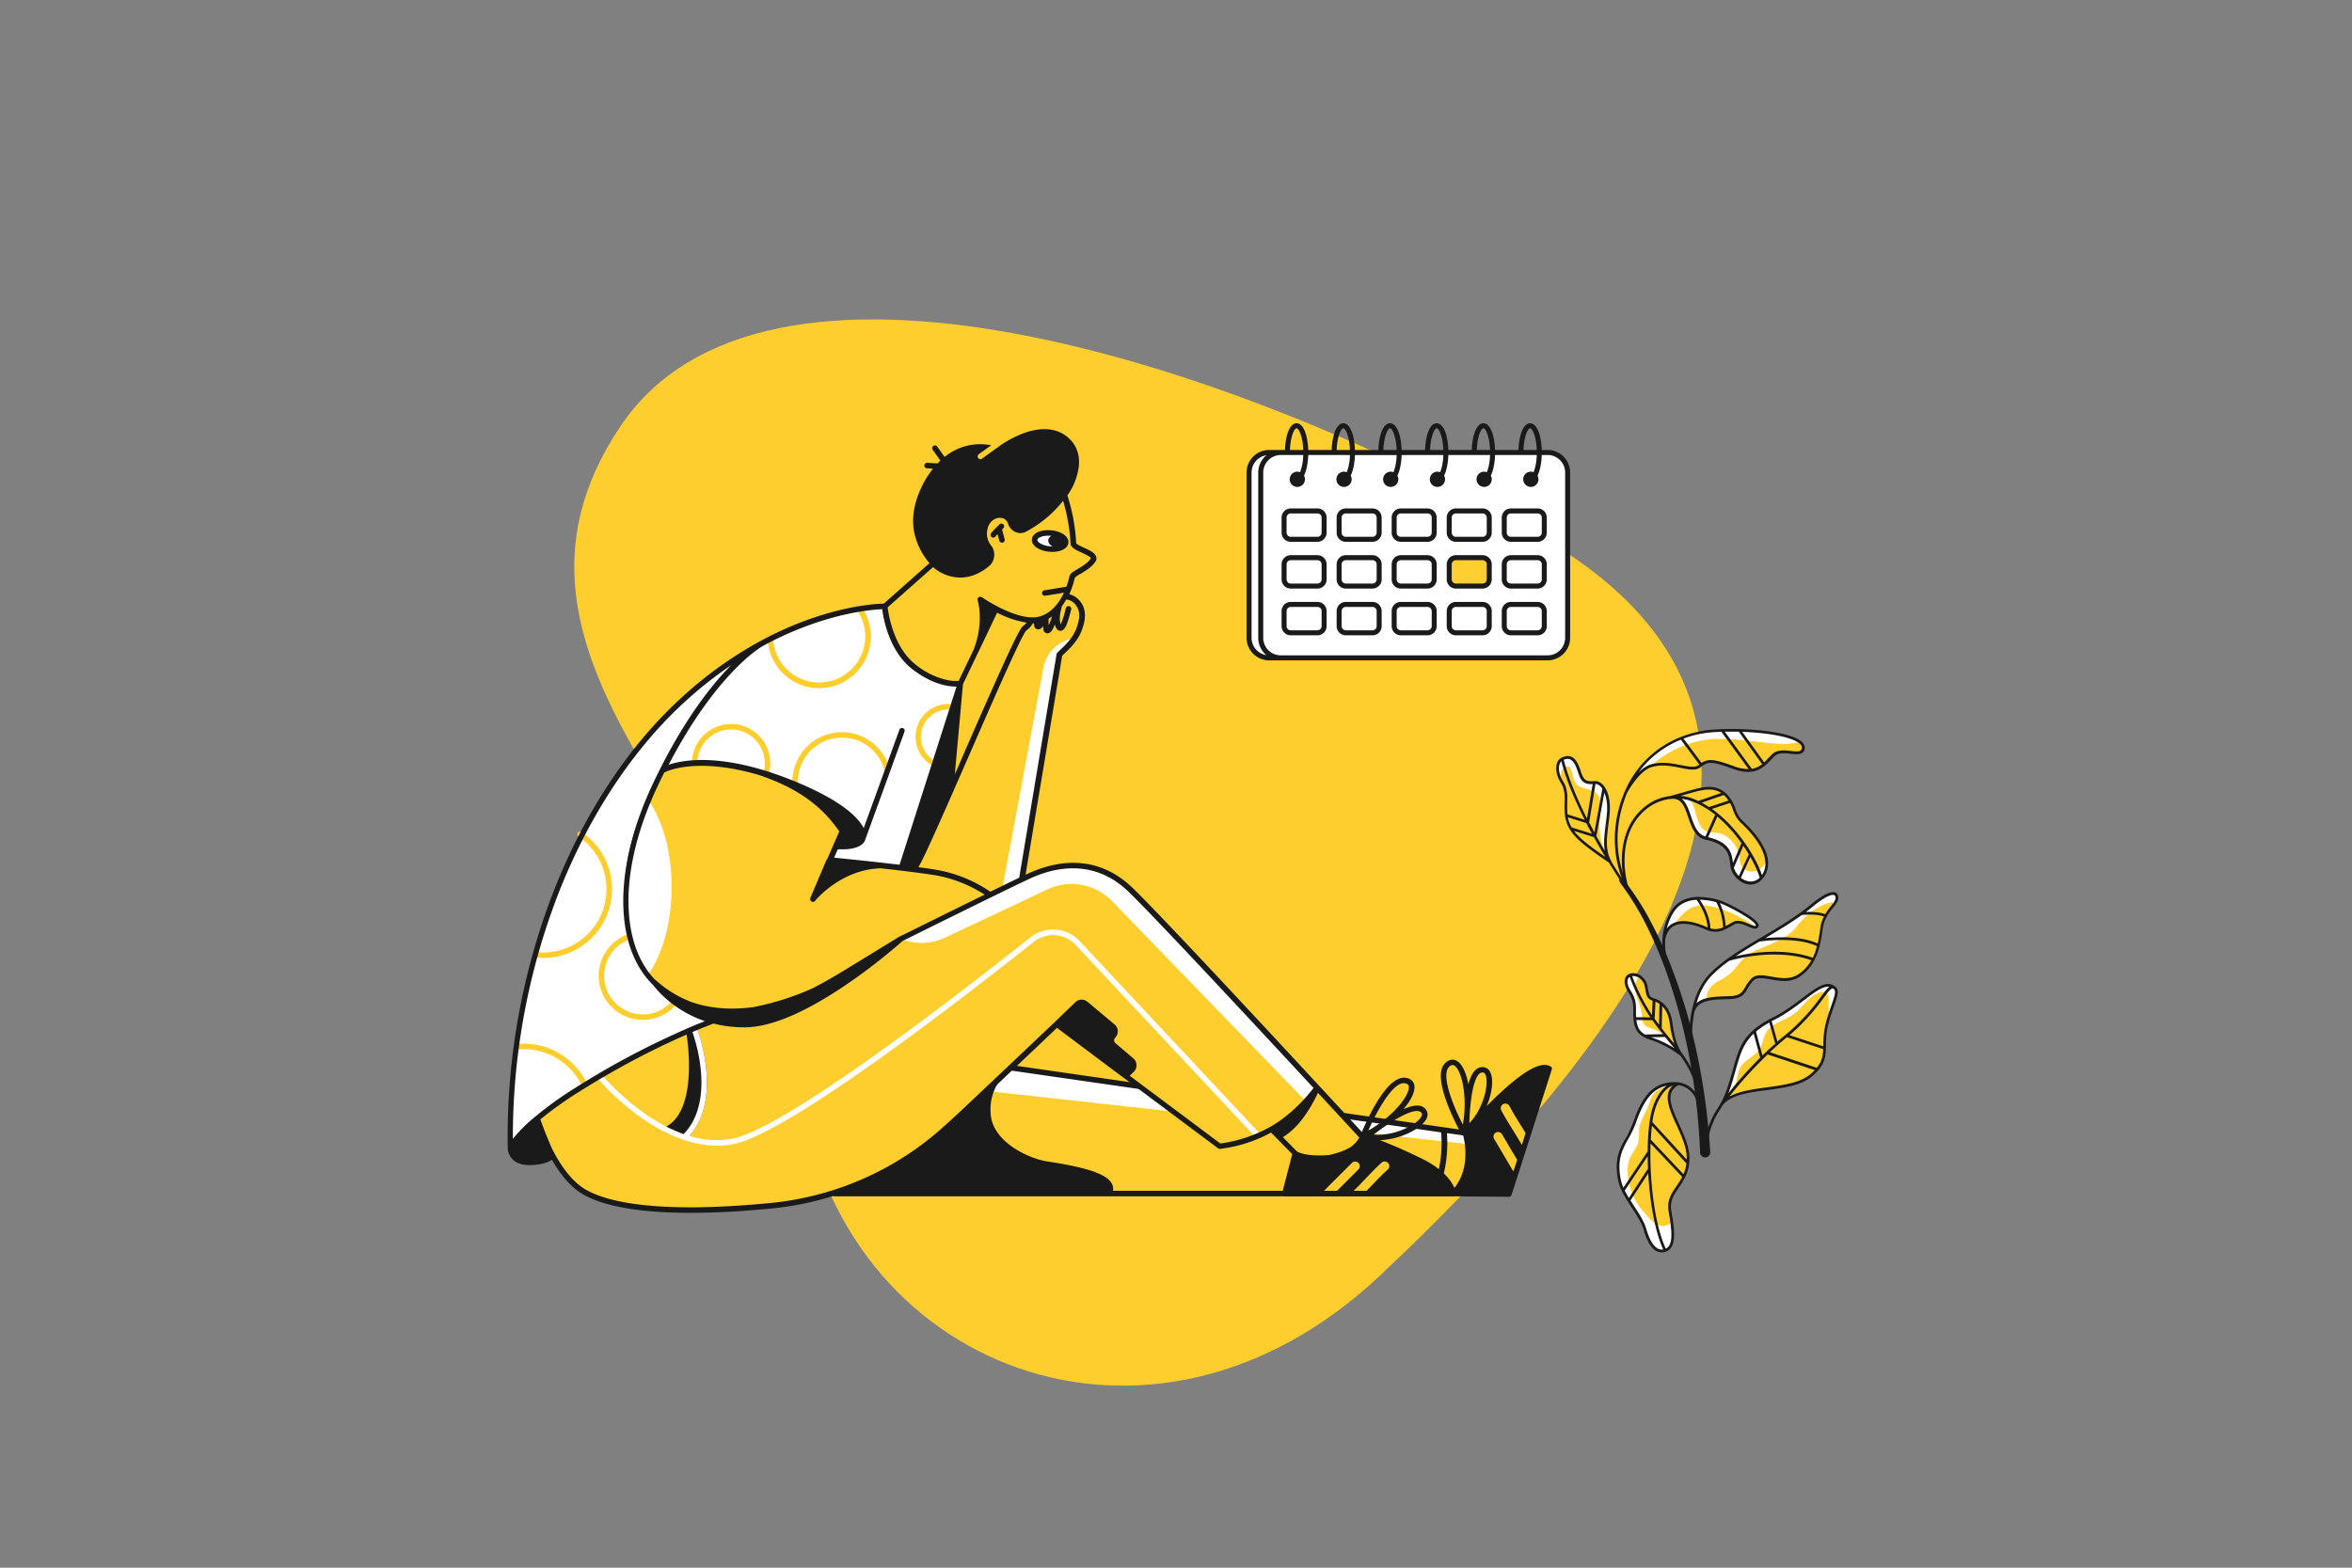 <?xml version="1.0" encoding="UTF-8"?><svg version="1.1" xmlns="http://www.w3.org/2000/svg" xmlns:xlink="http://www.w3.org/1999/xlink" viewBox="0 0 1200 800" width="1200" height="800" x="0px" y="0px">
              
              <rect x="0" y="0" width="1200" height="800" fill="#808080" stroke="none"/>
              
              <!-- ITEM 0 -->
<g transform="translate(293.0 163.0) scale(0.719 0.72) rotate(0.0 400.0 378)">
<g transform="translate(-0.0 -0.0)">

<path style="fill:#FECE2F;" d="M681.823,151.722C456.184,24.839,134.115-74.748,32.866,75.567  C-81.512,245.368,137.48,372.916,161.328,548.325c26.174,192.568,245.997,283.514,410.023,129.708  C777.048,485.133,906.839,278.273,681.823,151.722z"/>

</g>
</g>

<!-- ITEM 1 -->
<g transform="translate(259.0 219.0) scale(1.083 1.083) rotate(0.0 245.985 184.634)">
<g transform="translate(-0.0 -0.0)">
<title>man_sitting_2</title><g id="Layer_2-i1" data-name="Layer 2"><g id="man_sitting_2-i1"><path d="M191.6,207.63s16.375,1.625,24.5,5.625,10.25,5.875,10.25,5.875l16.281-7.438,17.219-105.437s11.812-8.938,10.5-19-7.875-8.25-7.875-8.25a17.353,17.353,0,0,1-15.563,10.937A83.253,83.253,0,0,0,239.6,100.38l-32.625,73.375Z" style="fill:#fece2f"/><path d="M177.79,83.371s3,19.759,10.125,25.509,13.325,11.625,24.694,10.75l17.2-35.125s14.764,11.649,26.635,2.227c6.481-5.144,9.165-17.811,9.165-17.811s6.534-2.25,10.117-7.916c0,0-.083-2.292-8.833-5.73-1.084-6.437-2.25-21.6-5.417-24.1,0,0-14.389,16.768-21,15.5s-.841-6.75-9.629-5.5-5.2,12.332-5.2,12.332,4.833,5.627.52,9.439-7.157,7.753-17.625,4.813c-5.562-1.563-8.125-4.313-8.125-4.313Z" style="fill:#fece2f"/><path d="M159.311,188.421a65.013,65.013,0,0,0-40.333-27c-27.331-5.537-38.212-5.7-45.273-1.265-5.227,9.932-21.075,42.432-17.651,67.432s8.687,33.117,28.591,43.5,51.333-1.5,57.666-4.667,39.5-25,45-27.5S227.589,219.4,227.589,219.4,208.4,208.435,198.43,208.421s-46.785-6.166-46.785-6.166Z" style="fill:#fece2f"/><path d="M65.967,257.254C72.8,247.873,77.25,232.785,77.25,215.8c0-16.774-4.323-31.689-11.024-41.07A101.5,101.5,0,0,0,56.067,219.47C56.5,244.328,65.967,257.254,65.967,257.254Z" style="fill:#fff"/><path d="M265.611,98.767h0a17.1,17.1,0,0,0-13.185,13.618L233.187,215.8l9.944-4.453,17.163-105.485Z" style="fill:#fff"/><path d="M55.851,297.287c13.7-7.047,52.44-22.567,52.44-22.567l-12.364-.994c-27.971-5.491-40.336-19.325-40.941-52.743-.562-33.418,18.719-60.827,18.719-60.827a86.733,86.733,0,0,1,52.224,3.588c24.988,10.073,34.8,13.315,42.195,27.8,1.9-1.643-2.508,7.133-14.007,5.923l-2.724,6.052s30.911,3.416,30.694,2.551,8.949,1.081,8.949,1.081l9.382-22.351,7.868-14.829,4.323-49.716s-18.5-.432-26.155-12.408a69.327,69.327,0,0,1-9.511-23.907s-24.513,1.513-41.2,9.511c-16.731,8-26.8,14.267-42.238,24.513s-30.262,29.4-44.4,47.987-28.662,55.034-32.121,67.009S4.016,279.346,1.638,310.04c0,0-1.729,23.345-.865,27.452C.73,337.492,20.833,315.228,55.851,297.287Z" style="fill:#fff"/><path d="M200.547,158.6a1.216,1.216,0,0,1-.648-.173,15.631,15.631,0,0,1-7.739-13.877,15.58,15.58,0,0,1,16-15.088,1.25,1.25,0,0,1,1.254,1.34,1.292,1.292,0,0,1-1.3,1.254h-.043a13.055,13.055,0,0,0-9.295,3.545,12.858,12.858,0,0,0-4.064,9.079,13.017,13.017,0,0,0,6.442,11.586,1.323,1.323,0,0,1,.475,1.772A1.281,1.281,0,0,1,200.547,158.6Z" style="fill:#fece2f"/><path d="M146.767,122.068a24.337,24.337,0,0,1-24.3-23.042,1.3,1.3,0,0,1,2.594-.173,21.717,21.717,0,0,0,43.4-1.124,21.933,21.933,0,0,0-3.8-12.321,1.307,1.307,0,0,1,2.162-1.47,24.091,24.091,0,0,1,4.28,13.791A24.42,24.42,0,0,1,146.767,122.068Z" style="fill:#fece2f"/><path d="M135.4,167.462a1.274,1.274,0,0,1-1.3-1.3,23.361,23.361,0,0,1,45.7-6.831,1.286,1.286,0,1,1-2.464.735,20.748,20.748,0,0,0-40.595,6.053A1.375,1.375,0,0,1,135.4,167.462Z" style="fill:#fece2f"/><path d="M121.822,163.268a.952.952,0,0,1-.345-.043,1.307,1.307,0,0,1-.908-1.6,15.636,15.636,0,0,0,.562-4.237,15.866,15.866,0,0,0-31.732,0,1.3,1.3,0,1,1-2.594,0,18.46,18.46,0,1,1,36.92,0,18.813,18.813,0,0,1-.649,4.928A1.284,1.284,0,0,1,121.822,163.268Z" style="fill:#fece2f"/><path d="M63.676,278.351a20.79,20.79,0,0,1-8.085-39.946,1.289,1.289,0,0,1,.995,2.378,18.205,18.205,0,1,0,22.221,26.89,1.307,1.307,0,1,1,2.161,1.47A20.906,20.906,0,0,1,63.676,278.351Z" style="fill:#fece2f"/><path d="M36.137,310.127a1.274,1.274,0,0,1-1.167-.735,30.488,30.488,0,0,0-27.323-17.25,27.8,27.8,0,0,0-3.285.173,1.3,1.3,0,1,1-.26-2.594,32.9,32.9,0,0,1,3.589-.173,33.015,33.015,0,0,1,29.657,18.72A1.3,1.3,0,0,1,36.742,310,1.027,1.027,0,0,1,36.137,310.127Z" style="fill:#fece2f"/><path d="M16.726,249.17A29.294,29.294,0,0,1,13.354,249a1.339,1.339,0,0,1-1.167-1.427,1.368,1.368,0,0,1,1.426-1.167c1.038.086,2.075.173,3.113.173a29.831,29.831,0,0,0,16.687-54.558,1.307,1.307,0,0,1,1.47-2.162A32.422,32.422,0,0,1,16.726,249.17Z" style="fill:#fece2f"/><path d="M451.205,331.656l-10.159-1.989-203.406-28.7s3.891-5.145-25.982,23.388S159.521,359.2,159.521,359.2l285.848.951C452.372,354.007,451.94,337.8,451.205,331.656Z" style="fill:#fece2f"/><path d="M225.708,311.856,452.5,336.887l-1.3-5.188L237.64,301.005C235.219,303.253,228.389,309.867,225.708,311.856Z" style="fill:#fff"/><path d="M491.368,300.313c-4.28-2.637-12.322,1.686-24.6,13.229-1.946,1.816-3.805,3.675-5.577,5.49.3-.735.605-1.469.864-2.2,1.9-5.448,2.292-10.635,1-13.532a4.064,4.064,0,0,0-4.583-2.637c-2.594.432-4.539,3.069-5.879,8.041-1-5.361-2.854-9.554-5.4-11.024-1.038-.6-3.113-1.254-5.448.951-6.138,5.75,2.724,24.253,6.442,31.343l-54.256-7.782h-.3l-155.808-22.48a1.311,1.311,0,0,0-1.47,1.081,1.379,1.379,0,0,0,.044.605c-4.54,5.447-12.149,11.5-16.731,16.125-27.5,27.625-54.818,38.866-61.519,41.373h-4.193a1.3,1.3,0,0,0,0,2.594H445.326l26.371.216h0a1.3,1.3,0,0,0,1.254-.908l18.935-59.011A1.186,1.186,0,0,0,491.368,300.313Zm-47.815.13a2.413,2.413,0,0,1,1.6-.822,1.665,1.665,0,0,1,.778.217c3.5,2.031,6.441,14.915,4.064,27.841C444.893,317.865,439.706,304.074,443.553,300.443ZM254.285,345.058c-8.647-1.3-25.594-8.992-26.718-22.135-1.037-12.667,6.744-19.108,9.338-20.881a2.665,2.665,0,0,0,.519.217l165.751,23.907h.3l36.272,5.188c.3,2.853,1.167,15.693-4.453,27.538H285.2C286.1,352.234,276.506,348.43,254.285,345.058Zm190.522,13.834h-6.571c5.1-11.5,4.582-23.259,4.236-27.193l7.35,1.038.389.259C451.119,336.628,453.54,349.727,444.807,358.892Zm8.473-36.66c0-.217.044-.476.044-.692.648-8.949,2.377-17.855,5.576-18.374.13,0,.26-.043.39-.043.518,0,.994.216,1.383,1.124,1.729,3.977-.821,15.823-7.609,22.74C453.107,325.474,453.151,323.831,453.28,322.232Z" style="fill:#1a1a1a"/><path d="M360.937,329.235,371.788,340.3c.865.519,7.566,4.194,18.417.908,8.992-2.723,10.851-6.052,11.24-7.219-1.945-2.076-9.943-10.765-20.837-22.567A82.932,82.932,0,0,1,360.937,329.235Z" style="fill:#fece2f"/><path d="M393.75,323.356l-4.366-4.453L336.339,261.75s-46.993-57.368-65.151-56.5-29.095,7.219-29.095,7.219L185.33,240.134l-32.554,19.887s-20.492,13.575-43.837,14.223c0,0-27.8,11.111-56.547,25.594s-37.611,24.209-37.611,24.209A98.524,98.524,0,0,0,25.242,348.6a34.465,34.465,0,0,0,21.79,15.39c9.77,2.162,24.944,4.713,40.378,4.194a509.086,509.086,0,0,0,52.57-4.237l26.631-7.695,28.446-16.125,63.464-59.7,77.212,57.628,24.686-7.868,11.2,11.716,16.773,2.507,15.305-9.9Z" style="fill:#fece2f"/><path d="M288.265,213.2h0c-6.615-4.972-12.667-8.128-17.034-7.911a82,82,0,0,0-12.494,1.556,16.3,16.3,0,0,0-8.17,2.162,47.976,47.976,0,0,0-8.431,3.5l-56.763,27.669h0a25.7,25.7,0,0,0,20.751-.606c12.365-5.836,33.375-15.736,48.247-22.739a26.532,26.532,0,0,1,30.349,5.533l90.873,93.856,5.706-5.706C381.256,310.559,306.249,227.078,288.265,213.2Z" style="fill:#fff"/><path d="M89.1,282.113a1.287,1.287,0,0,0-.692-.735,1.315,1.315,0,0,0-.994,0l-2.551,1.08a1.337,1.337,0,0,0-.778,1.427c.087.346,6.571,36.747-9.814,45a1.191,1.191,0,0,0-.691,1.211,1.311,1.311,0,0,0,.821,1.167l8.517,3.459a2.246,2.246,0,0,0,.475.086,1.245,1.245,0,0,0,.908-.389c6.009-5.966,9.209-14.31,9.554-24.729C94.284,295.558,89.312,282.675,89.1,282.113Z" style="fill:#1a1a1a"/><path d="M354.193,331.786l-84.821-90.657a17.17,17.17,0,0,0-23.085-1.686c-14.786,11.759-43.837,34.5-72.111,54.688-34.2,24.426-57.152,37.914-68.133,40.162a42.157,42.157,0,0,1-20.406-1.253c5.145-5.837,7.912-13.662,8.214-23.259.476-14.18-4.5-27.063-4.712-27.625a1.3,1.3,0,0,0-2.421.951c.043.13,5.015,12.969,4.539,26.587-.3,9.468-3.112,17.034-8.343,22.481a78.61,78.61,0,0,1-19.152-10.289A115.672,115.672,0,0,1,44.61,304.507a1.289,1.289,0,0,0-1.988,1.642,113.373,113.373,0,0,0,19.584,17.769c12.623,9.035,25.074,13.7,36.487,13.7a39.476,39.476,0,0,0,7.869-.778c25.939-5.274,107.517-68.436,141.367-95.326a14.569,14.569,0,0,1,19.584,1.427L352.334,333.6a1.254,1.254,0,0,0,1.816.044A1.39,1.39,0,0,0,354.193,331.786Z" style="fill:#fff"/><path d="M381.256,310.559s-6.571,16.644-17.811,22.567l-2.983-2.9C360.419,330.273,375.593,320.978,381.256,310.559Z" style="fill:#1a1a1a"/><path d="M468.455,332.261a2.15,2.15,0,0,0-3.718,2.162c2.637,4.453,5.663,9.6,9.078,15.347l1.773-5.49C472.951,339.913,470.573,335.85,468.455,332.261Z" style="fill:#fece2f"/><path d="M477.317,328.068c-1.9-3.07-3.718-5.966-5.361-9.122a2.175,2.175,0,1,0-3.847,2.032c1.729,3.285,3.675,6.4,5.534,9.381,1.383,2.248,2.81,4.539,4.15,6.917l1.772-5.533C478.83,330.489,478.1,329.278,477.317,328.068Z" style="fill:#fece2f"/><ellipse cx="255.601" cy="52.735" rx="3.804" ry="7.349" transform="translate(178.934 302.204) rotate(-84.574)" style="fill:#fff"/><path d="M261.72,49.439a12.508,12.508,0,0,0-5.663-1.772c-4.928-.476-8.819,1.34-9.079,4.236-.129,1.513.735,2.983,2.465,4.064a12.5,12.5,0,0,0,5.663,1.773c.519.043,1.037.086,1.513.086,4.193,0,7.349-1.729,7.566-4.323C264.357,52.033,263.45,50.563,261.72,49.439Zm-6.355,5.75a11.036,11.036,0,0,1-4.5-1.383c-.864-.562-1.34-1.168-1.3-1.643.087-.908,2.032-1.946,5.015-1.946a12.358,12.358,0,0,1,1.254.044c.13,0,.216.043.346.043a2.8,2.8,0,0,0-1.513,2.032c-.087,1.08.691,2.118,2.031,2.939C256.273,55.232,255.841,55.232,255.365,55.189Z" style="fill:#1a1a1a"/><path d="M234.139,51.86l-1.211-4.582a7.862,7.862,0,0,1,.6-.606,1.283,1.283,0,0,0-1.815-1.815c-3.935,3.934-4.021,4.193-4.151,4.539a1.29,1.29,0,0,0,.822,1.643,1.261,1.261,0,0,0,.389.086,1.405,1.405,0,0,0,1.124-.648c.13-.173.475-.519.908-.995l.821,3.07a1.337,1.337,0,0,0,1.254.951.957.957,0,0,0,.346-.043A1.276,1.276,0,0,0,234.139,51.86Z" style="fill:#1a1a1a"/><path d="M430.324,343.545c-8.43-4.107-14.871-6.788-19.368-8.517a34.549,34.549,0,0,0,10.679-2.161c5.4-1.989,9.684-4.972,11.153-7.782a4.056,4.056,0,0,0-.821-5.188c-1.945-1.729-5.231-1.556-9.943.519,3.545-4.15,5.577-8.257,5.144-11.154-.173-1.167-.994-3.2-4.15-3.631-8.646-1.168-17.768,18.805-20.578,25.55C390.9,318.687,310.961,232.093,294.4,216.141c-13.446-12.97-30.479-15.3-49.2-6.744-.346.173-.778.346-1.211.562l17.25-103.195c.346-.345.735-.734,1.21-1.167,2.378-2.248,5.966-5.62,7.868-10.419,2.335-5.966,2.205-10.5-.518-13.92a9.122,9.122,0,0,0-5.188-3.459,41.567,41.567,0,0,0,2.594-7.825,13.582,13.582,0,0,1,2.637-1.772c2.421-1.427,5.447-3.243,7.09-5.837a2.646,2.646,0,0,0,.346-2.248c-.562-1.859-3.07-3.026-5.707-4.236-1.3-.606-3.415-1.557-3.718-2.119a88.63,88.63,0,0,0-4.15-22.523,30.47,30.47,0,0,0,5.4-13.878c.519-5.706-1.383-10.462-5.534-13.791-5.4-4.323-12.883-4.712-21.659-1.21a56.257,56.257,0,0,0-9.813,5.274l-.217.216L223.46,13.9a1.212,1.212,0,0,1-1.772-.3,1.277,1.277,0,0,1,.3-1.816l5.837-4.193A26.592,26.592,0,0,0,213.258,8.8a27.876,27.876,0,0,0-7.393,4.28l-3.5-4.885a1.3,1.3,0,1,0-2.118,1.513l3.631,5.1c-.475.432-.907.864-1.383,1.34l-4.8-.3a1.333,1.333,0,0,0-1.383,1.211,1.306,1.306,0,0,0,1.21,1.383l2.854.173a44.259,44.259,0,0,0-4.5,6.917c-4.151,7.955-5.664,15.52-4.453,22.524a32.584,32.584,0,0,0,6.182,13.7,15.877,15.877,0,0,0,1.124,1.384L177.2,82.209c-2.464.043-13.445.519-29.4,5.447-16.385,5.058-41.2,16.039-66.534,39.427-24.6,22.7-45.134,53.91-59.487,90.355A319.693,319.693,0,0,0,.039,338.573a8,8,0,0,0,2.334,5.534c1.816,1.816,4.5,2.68,7.955,2.68a11.789,11.789,0,0,0,1.21-.043c4.929-.173,7.869-1.513,9.338-2.464,4.5,7.911,9.6,13.488,15.131,16.558,11.457,6.355,30.436,8.43,50.236,8.43,12.926,0,26.2-.865,37.957-2.032a145.451,145.451,0,0,0,43.708-11.284A143.626,143.626,0,0,0,206,331.7c3.588-3.2,7.263-6.528,10.937-9.986,25.723-24.253,38.693-36.574,41.849-39.6l31.6,23.691a.712.712,0,0,0,.3.173l44.01,32.9a1.556,1.556,0,0,0,.864.259,66.359,66.359,0,0,0,24.08-7.695l9.987,10.16-4.712,18.157a1.45,1.45,0,0,0,.216,1.124,1.289,1.289,0,0,0,1.037.519H445.5a1.226,1.226,0,0,0,.951-.433,1.187,1.187,0,0,0,.346-.994C446.666,359.714,445.8,351.067,430.324,343.545ZM267.643,82.9c2.119,2.68,2.162,6.268.13,11.369-1.686,4.28-5.015,7.436-7.22,9.511-.605.606-1.167,1.081-1.6,1.557a1.358,1.358,0,0,0-.346.648l-17.6,105.356c-3.5,1.686-8.3,4.021-13.661,6.615a.428.428,0,0,0-.216-.173,64.781,64.781,0,0,0-25.2-10.16c-2.335-.389-5.231-.821-8.43-1.21,1.772-2.854,5.49-10.895,15.606-33.808.951-2.161,1.859-4.28,2.724-6.225,1.643-3.718,3.718-8.473,6.1-13.921,8.43-19.324,24.123-55.336,26.328-57.5a12,12,0,0,0,3.242-3.545h.389a12.609,12.609,0,0,0,.216,1.513,2.665,2.665,0,0,0,.217.519,2.067,2.067,0,0,0,1.642.908h.26a2.93,2.93,0,0,0,1.988-1.643,18.42,18.42,0,0,0,.26,2.075,2.66,2.66,0,0,0,.216.519,2.069,2.069,0,0,0,1.643.908.848.848,0,0,0,.346-.043c.994-.216,1.945-1.081,3.112-4.107a6.321,6.321,0,0,0,.822,1.945,2.175,2.175,0,0,0,1.816.994,1.206,1.206,0,0,0,.389-.043c1.859-.389,2.9-3.2,4.409-8.949.087-.389.173-.735.26-.994a1.3,1.3,0,0,0-2.508-.692q-.129.454-.259,1.038a36.825,36.825,0,0,1-2.162,6.614c-.346-.951-.951-3.5.476-8.041a1.338,1.338,0,0,0,.043-.432,29.691,29.691,0,0,0,2.075-3.243A6.24,6.24,0,0,1,267.643,82.9ZM142.53,221.5v.129c0,.043,0,.043.044.087,0,.043.043.086.043.129s.043.044.043.087.043.086.043.13.044.043.044.086c.043.043.043.086.086.13l.086.086c.044.043.087.043.087.087.043.043.043.043.086.043l.044.043a.042.042,0,0,1,.043.043c.043,0,.043.044.086.044s.087.043.13.043.043,0,.086.043a.741.741,0,0,0,.3.043.549.549,0,0,0,.259-.043h.044a.62.62,0,0,0,.259-.086h.043c.087-.044.13-.087.216-.13a.043.043,0,0,0,.044-.043c.086-.044.129-.13.172-.173h0c.13-.13,11.932-14.786,30.954-15.348,9.511,1.038,19.628,2.292,25.767,3.286a62.869,62.869,0,0,1,23.172,9.122c-17.682,8.646-39.644,19.584-39.99,19.714h-.043c-.043,0-.043,0-.086.043l-28.62,17.509c-4.323,2.55-8.56,4.928-12.234,6.83a128.164,128.164,0,0,1-28.058,8.906c-8.733,1.167-18.762,1.081-28.619-2.248a52.057,52.057,0,0,1-17.12-10.332.894.894,0,0,0-.432-.26c-7.263-7.522-11.543-18.373-12.408-31.9-1.167-17.509,3.5-37.957,13.445-59.141,1.081-2.291,2.162-4.5,3.243-6.658.173-.086,13.92-7.695,44.182,1.038l1.557.519c17.725,6.182,28.706,14.526,36.7,26.2l-5.664,13.013a1.155,1.155,0,0,0-.432.562l-7.566,17.855h0c-.043.086-.043.173-.086.216v.259C142.53,221.415,142.53,221.458,142.53,221.5Zm68.134-58.839,3.847-42.5,6.917-14.482c.044-.087.087-.13.13-.217l9.036-18.978a45.214,45.214,0,0,0,13.92,4.669,15.863,15.863,0,0,1-1.859,1.729c-2.032,1.729-10.721,21.054-27.063,58.449C213.733,155.616,212.09,159.421,210.664,162.663ZM254.847,89.3a12.7,12.7,0,0,0,1.6-1.038,28.352,28.352,0,0,1-1.556,4.194C254.847,91.633,254.8,90.553,254.847,89.3ZM200.418,65a19.68,19.68,0,0,0,12.8,4.928,18.831,18.831,0,0,0,8-1.816,24.613,24.613,0,0,0,5.664-3.631,7.149,7.149,0,0,0,.907-9.641,8.978,8.978,0,0,1-1.642-8.127,6.653,6.653,0,0,1,3.631-4.5,5.073,5.073,0,0,1,3.977-.043,3.957,3.957,0,0,1,1.989,2.378,6.231,6.231,0,0,0,3.675,3.977,5.5,5.5,0,0,0,4.539-.086,55.72,55.72,0,0,0,17.725-14.656,87.523,87.523,0,0,1,3.5,20.1c.086,1.9,2.464,3.026,5.231,4.28,1.254.562,4.193,1.945,4.323,2.637a.339.339,0,0,1-.043.13c-1.3,2.075-4.021,3.718-6.226,5.015-2.118,1.253-3.545,2.118-3.8,3.372a40.971,40.971,0,0,1-1.427,4.928L252.858,75.94a1.336,1.336,0,0,0-1.081,1.47,1.267,1.267,0,0,0,1.3,1.081h.216l8.776-1.427c-3.156,6.831-8.127,11.154-13.618,11.586-7.738.606-18.114-5.1-22.7-7.954l-2.421-1.557a.326.326,0,0,0-.172-.086h-.044a.26.26,0,0,0-.173-.043h-.562c-.086,0-.129.043-.216.043a.042.042,0,0,0-.043.043c-.043.043-.086.043-.173.087-.043,0-.043.043-.086.043l-.044.043a.042.042,0,0,0-.043.043l-.043.043c-.043.044-.086.13-.13.173h0a.959.959,0,0,0-.129.217c0,.043,0,.043-.044.086,0,.043-.043.087-.043.13v.562a.158.158,0,0,0,.043.129c.044.087,3.2,10.29-1.945,23.346l-7,14.612a18.883,18.883,0,0,1-5.187-.346,35.918,35.918,0,0,1-14.786-7.09c-10.678-8.084-13.056-23.864-13.488-27.193Zm-80.152,37.179c.086-.043.173-.13.259-.173a156.321,156.321,0,0,1,27.842-11.8c14.309-4.453,24.728-5.231,28.1-5.361.562,4.5,3.286,20.016,14.44,28.446,9.165,6.961,16.558,8,20.232,8h.346l-26.847,83.956c-2.853-.346-5.75-.648-8.6-.994h0c-9.684-1.081-18.719-1.989-22.221-2.335l1.729-3.977c.433.043,1.124.043,1.989.043.735,0,1.556-.043,2.464-.086,3.718-.3,6.312-1.34,7.739-3.069a4.431,4.431,0,0,0,.864-1.816.651.651,0,0,0,.13-.3l18.244-50.192a1.285,1.285,0,1,0-2.421-.864L167.734,188c-2.291-4.583-9.856-13.1-34.5-22.87-32.208-12.753-50.495-9.338-57.369-7,11.067-21.313,21.7-34.8,29.052-42.713C113.954,105.64,120.18,102.182,120.266,102.182ZM13.051,323.874h0A76.385,76.385,0,0,0,2.459,334.38,317.565,317.565,0,0,1,24.075,218.389c14.224-36.055,34.543-66.966,58.839-89.4a192.718,192.718,0,0,1,22.307-17.725c-.691.735-1.426,1.469-2.161,2.248-8.647,9.208-21.659,26.025-34.715,53.737-18.72,39.816-18.331,76.563.173,94.677a49.228,49.228,0,0,0,10.5,9.9,53.9,53.9,0,0,0,13.921,7.134c-1.643.648-3.416,1.34-5.275,2.118a385.778,385.778,0,0,0-56.028,29.441,169.059,169.059,0,0,0-18.5,13.315A.136.136,0,0,1,13.051,323.874ZM359.165,328.8a65.907,65.907,0,0,1-23.432,7.782l-42.67-31.906,1.9-1.859a4.209,4.209,0,0,0,1.3-3.2,4.27,4.27,0,0,0-1.47-3.112l-8.517-7.263a1.609,1.609,0,0,1-.562-1.211,1.884,1.884,0,0,1,.476-1.254,4.245,4.245,0,0,0-.26-6.268l-12.8-10.722a4.237,4.237,0,0,0-5.664.217l-9.813,9.467c-.26.216-12.883,12.278-42.627,40.336-3.631,3.415-7.306,6.787-10.851,9.943a141.169,141.169,0,0,1-37.4,23.777,143.255,143.255,0,0,1-42.93,11.111c-53.3,5.144-76.563-.476-86.679-6.1-7.263-4.064-12.754-12.451-16.428-19.886-1.47-3.373-3.718-8.82-5.318-13.4a172.191,172.191,0,0,1,17.6-12.624c27.5-17.336,50.409-27.366,63.983-32.553a57.078,57.078,0,0,0,14.18,1.772h.908c12.278-.173,28.49-7.133,48.2-20.621a272.29,272.29,0,0,0,25.766-20.06c3.156-1.556,50.581-25.074,60.092-29.441,17.682-8.084,33.721-5.923,46.344,6.226,12.192,11.759,58.882,61.951,87.156,92.472C377.625,313.153,369.8,322.837,359.165,328.8Zm38.044,9.468a30.786,30.786,0,0,1-7.047,2.939c-1.124.346-2.2.606-3.242.822h-.087c-8.6.735-12.883-.692-14.4-1.384-.3-.173-.562-.3-.649-.345l-6.571-6.7c4.453-2.681,8.647-7.134,12.451-13.316a67.931,67.931,0,0,0,4.064-7.565c10.03,10.808,17.379,18.805,19.5,21.1A15.379,15.379,0,0,1,397.209,338.271Zm24.944-30.09a1.483,1.483,0,0,1,.433.043c1.772.26,1.9,1.124,1.945,1.47.649,4.021-7.522,14.4-19.022,20.752C409.832,320.546,416.966,308.181,422.153,308.181Zm-14.136,24.21c1.253-.994,2.55-1.945,3.891-2.9.172-.13.3-.217.475-.346,7.349-5.188,15.391-9.425,17.812-7.307.475.433.821.952.259,2.076C428.465,327.722,417.7,333.256,408.017,332.391Z" style="fill:#1a1a1a"/><path d="M390.724,358.892,400.8,348.819a2.17,2.17,0,1,0-3.069-3.069c-3.805,3.8-8.258,8.214-13.143,13.142Z" style="fill:#fece2f"/><path d="M398.549,358.892h6.1c.821-.865,1.642-1.686,2.464-2.551,2.507-2.637,4.885-5.1,7.522-7.479a2.174,2.174,0,0,0-2.9-3.242c-2.724,2.464-5.275,5.145-7.739,7.695C402.224,355.217,400.451,357.076,398.549,358.892Z" style="fill:#fece2f"/></g></g>
</g>
</g>

<!-- ITEM 2 -->
<g transform="translate(636.0 216.0) scale(0.851 0.852) rotate(0.0 97.0 71.0)">
<g transform="translate(-0.0 -0.0)">
<g id="a2abd48f-ffe0-42e8-bffc-f1f3b90e629b-i2" data-name="Layer 2"><g id="b073371c-d9e2-4900-a9a5-32e82349670d-i2" data-name="calendar_1"><path d="M180.5,17.5H20.5c-.026,0-.052,0-.078,0l-6.922,0a12,12,0,0,0-12,12v99a12,12,0,0,0,12,12h167a12,12,0,0,0,12-12v-99A12,12,0,0,0,180.5,17.5Z" fill="#fff"/><path d="M42.5,71h-16A5.507,5.507,0,0,1,21,65.5v-9A5.507,5.507,0,0,1,26.5,51h16A5.507,5.507,0,0,1,48,56.5v9A5.507,5.507,0,0,1,42.5,71Zm-16-17A2.5,2.5,0,0,0,24,56.5v9A2.5,2.5,0,0,0,26.5,68h16A2.5,2.5,0,0,0,45,65.5v-9A2.5,2.5,0,0,0,42.5,54Z" fill="#1a1a1a"/><path d="M75.5,71h-16A5.507,5.507,0,0,1,54,65.5v-9A5.507,5.507,0,0,1,59.5,51h16A5.507,5.507,0,0,1,81,56.5v9A5.507,5.507,0,0,1,75.5,71Zm-16-17A2.5,2.5,0,0,0,57,56.5v9A2.5,2.5,0,0,0,59.5,68h16A2.5,2.5,0,0,0,78,65.5v-9A2.5,2.5,0,0,0,75.5,54Z" fill="#1a1a1a"/><path d="M108.5,71h-16A5.507,5.507,0,0,1,87,65.5v-9A5.507,5.507,0,0,1,92.5,51h16a5.507,5.507,0,0,1,5.5,5.5v9A5.507,5.507,0,0,1,108.5,71Zm-16-17A2.5,2.5,0,0,0,90,56.5v9A2.5,2.5,0,0,0,92.5,68h16a2.5,2.5,0,0,0,2.5-2.5v-9a2.5,2.5,0,0,0-2.5-2.5Z" fill="#1a1a1a"/><path d="M141.5,71h-16a5.507,5.507,0,0,1-5.5-5.5v-9a5.507,5.507,0,0,1,5.5-5.5h16a5.507,5.507,0,0,1,5.5,5.5v9A5.507,5.507,0,0,1,141.5,71Zm-16-17a2.5,2.5,0,0,0-2.5,2.5v9a2.5,2.5,0,0,0,2.5,2.5h16a2.5,2.5,0,0,0,2.5-2.5v-9a2.5,2.5,0,0,0-2.5-2.5Z" fill="#1a1a1a"/><path d="M174.5,71h-16a5.507,5.507,0,0,1-5.5-5.5v-9a5.507,5.507,0,0,1,5.5-5.5h16a5.507,5.507,0,0,1,5.5,5.5v9A5.507,5.507,0,0,1,174.5,71Zm-16-17a2.5,2.5,0,0,0-2.5,2.5v9a2.5,2.5,0,0,0,2.5,2.5h16a2.5,2.5,0,0,0,2.5-2.5v-9a2.5,2.5,0,0,0-2.5-2.5Z" fill="#1a1a1a"/><path d="M42.5,99h-16A5.507,5.507,0,0,1,21,93.5v-9A5.507,5.507,0,0,1,26.5,79h16A5.507,5.507,0,0,1,48,84.5v9A5.507,5.507,0,0,1,42.5,99Zm-16-17A2.5,2.5,0,0,0,24,84.5v9A2.5,2.5,0,0,0,26.5,96h16A2.5,2.5,0,0,0,45,93.5v-9A2.5,2.5,0,0,0,42.5,82Z" fill="#1a1a1a"/><path d="M75.5,99h-16A5.507,5.507,0,0,1,54,93.5v-9A5.507,5.507,0,0,1,59.5,79h16A5.507,5.507,0,0,1,81,84.5v9A5.507,5.507,0,0,1,75.5,99Zm-16-17A2.5,2.5,0,0,0,57,84.5v9A2.5,2.5,0,0,0,59.5,96h16A2.5,2.5,0,0,0,78,93.5v-9A2.5,2.5,0,0,0,75.5,82Z" fill="#1a1a1a"/><path d="M108.5,99h-16A5.507,5.507,0,0,1,87,93.5v-9A5.507,5.507,0,0,1,92.5,79h16a5.507,5.507,0,0,1,5.5,5.5v9A5.507,5.507,0,0,1,108.5,99Zm-16-17A2.5,2.5,0,0,0,90,84.5v9A2.5,2.5,0,0,0,92.5,96h16a2.5,2.5,0,0,0,2.5-2.5v-9a2.5,2.5,0,0,0-2.5-2.5Z" fill="#1a1a1a"/><rect x="121.5" y="80.5" width="24" height="17" rx="4" fill="#ffce31"/><path d="M141.5,99h-16a5.507,5.507,0,0,1-5.5-5.5v-9a5.507,5.507,0,0,1,5.5-5.5h16a5.507,5.507,0,0,1,5.5,5.5v9A5.507,5.507,0,0,1,141.5,99Zm-16-17a2.5,2.5,0,0,0-2.5,2.5v9a2.5,2.5,0,0,0,2.5,2.5h16a2.5,2.5,0,0,0,2.5-2.5v-9a2.5,2.5,0,0,0-2.5-2.5Z" fill="#1a1a1a"/><path d="M174.5,99h-16a5.507,5.507,0,0,1-5.5-5.5v-9a5.507,5.507,0,0,1,5.5-5.5h16a5.507,5.507,0,0,1,5.5,5.5v9A5.507,5.507,0,0,1,174.5,99Zm-16-17a2.5,2.5,0,0,0-2.5,2.5v9a2.5,2.5,0,0,0,2.5,2.5h16a2.5,2.5,0,0,0,2.5-2.5v-9a2.5,2.5,0,0,0-2.5-2.5Z" fill="#1a1a1a"/><path d="M42.5,127h-16a5.507,5.507,0,0,1-5.5-5.5v-9a5.507,5.507,0,0,1,5.5-5.5h16a5.507,5.507,0,0,1,5.5,5.5v9A5.507,5.507,0,0,1,42.5,127Zm-16-17a2.5,2.5,0,0,0-2.5,2.5v9a2.5,2.5,0,0,0,2.5,2.5h16a2.5,2.5,0,0,0,2.5-2.5v-9a2.5,2.5,0,0,0-2.5-2.5Z" fill="#1a1a1a"/><path d="M75.5,127h-16a5.507,5.507,0,0,1-5.5-5.5v-9a5.507,5.507,0,0,1,5.5-5.5h16a5.507,5.507,0,0,1,5.5,5.5v9A5.507,5.507,0,0,1,75.5,127Zm-16-17a2.5,2.5,0,0,0-2.5,2.5v9a2.5,2.5,0,0,0,2.5,2.5h16a2.5,2.5,0,0,0,2.5-2.5v-9a2.5,2.5,0,0,0-2.5-2.5Z" fill="#1a1a1a"/><path d="M108.5,127h-16a5.507,5.507,0,0,1-5.5-5.5v-9a5.507,5.507,0,0,1,5.5-5.5h16a5.507,5.507,0,0,1,5.5,5.5v9A5.507,5.507,0,0,1,108.5,127Zm-16-17a2.5,2.5,0,0,0-2.5,2.5v9a2.5,2.5,0,0,0,2.5,2.5h16a2.5,2.5,0,0,0,2.5-2.5v-9a2.5,2.5,0,0,0-2.5-2.5Z" fill="#1a1a1a"/><path d="M141.5,127h-16a5.507,5.507,0,0,1-5.5-5.5v-9a5.507,5.507,0,0,1,5.5-5.5h16a5.507,5.507,0,0,1,5.5,5.5v9A5.507,5.507,0,0,1,141.5,127Zm-16-17a2.5,2.5,0,0,0-2.5,2.5v9a2.5,2.5,0,0,0,2.5,2.5h16a2.5,2.5,0,0,0,2.5-2.5v-9a2.5,2.5,0,0,0-2.5-2.5Z" fill="#1a1a1a"/><path d="M174.5,127h-16a5.507,5.507,0,0,1-5.5-5.5v-9a5.507,5.507,0,0,1,5.5-5.5h16a5.507,5.507,0,0,1,5.5,5.5v9A5.507,5.507,0,0,1,174.5,127Zm-16-17a2.5,2.5,0,0,0-2.5,2.5v9a2.5,2.5,0,0,0,2.5,2.5h16a2.5,2.5,0,0,0,2.5-2.5v-9a2.5,2.5,0,0,0-2.5-2.5Z" fill="#1a1a1a"/><path d="M180.5,16h-3.526c-.26-8.18-2.643-16-6.974-16s-6.714,7.82-6.974,16H148.974c-.26-8.18-2.643-16-6.974-16s-6.714,7.82-6.974,16H120.974c-.26-8.18-2.643-16-6.974-16s-6.714,7.82-6.974,16H92.974C92.714,7.82,90.331,0,86,0s-6.714,7.82-6.974,16H64.974C64.714,7.82,62.331,0,58,0s-6.714,7.82-6.974,16H36.974C36.714,7.82,34.331,0,30,0s-6.714,7.82-6.974,16H20.5c-.028,0-.054,0-.082,0L13.5,16A13.52,13.52,0,0,0,0,29.5v99A13.52,13.52,0,0,0,13.5,142h167A13.515,13.515,0,0,0,194,128.5v-99A13.515,13.515,0,0,0,180.5,16ZM170,3c1.33,0,3.706,4.9,3.973,13h-7.946C166.294,7.9,168.67,3,170,3ZM142,3c1.33,0,3.706,4.9,3.973,13h-7.946C138.294,7.9,140.67,3,142,3ZM114,3c1.33,0,3.706,4.9,3.973,13h-7.946C110.294,7.9,112.67,3,114,3ZM86,3c1.33,0,3.706,4.9,3.973,13H82.027C82.294,7.9,84.67,3,86,3ZM58,3c1.33,0,3.706,4.9,3.973,13H54.027C54.294,7.9,56.67,3,58,3ZM30,3c1.33,0,3.706,4.9,3.973,13H26.027C26.294,7.9,28.67,3,30,3ZM3,128.5v-99a10.507,10.507,0,0,1,8.885-10.363A13.608,13.608,0,0,0,7,29.593V128.5a13.473,13.473,0,0,0,4.857,10.358A10.506,10.506,0,0,1,3,128.5Zm188,0A10.512,10.512,0,0,1,180.5,139H20.5A10.512,10.512,0,0,1,10,128.5V29.593A10.558,10.558,0,0,1,20.418,19l13.555.008A30.566,30.566,0,0,1,32.088,29.3a4.566,4.566,0,1,0,2.344,2.05c1.529-3.044,2.391-7.624,2.542-12.339l25,.015A30.553,30.553,0,0,1,60.088,29.3a4.566,4.566,0,1,0,2.344,2.05c1.527-3.04,2.389-7.613,2.542-12.322l25,.015A30.493,30.493,0,0,1,88.088,29.3a4.566,4.566,0,1,0,2.344,2.05c1.525-3.037,2.387-7.6,2.541-12.305l3.027,0V19h21.973a30.581,30.581,0,0,1-1.885,10.3,4.566,4.566,0,1,0,2.344,2.05c1.53-3.047,2.392-7.633,2.542-12.353h25a30.581,30.581,0,0,1-1.885,10.3,4.566,4.566,0,1,0,2.344,2.05c1.53-3.047,2.392-7.633,2.542-12.353h25a30.581,30.581,0,0,1-1.885,10.3,4.566,4.566,0,1,0,2.344,2.05c1.53-3.047,2.392-7.633,2.542-12.353H180.5A10.512,10.512,0,0,1,191,29.5Z" fill="#1a1a1a"/></g></g>
</g>
</g>

<!-- ITEM 3 -->
<g transform="translate(794.0 372.0) scale(0.574 0.574) rotate(0.0 125.352 232.662)">
<g transform="translate(-0.0 -0.0)">
<title>plant_1</title><g id="Layer_2-i3" data-name="Layer 2"><g id="plant_1-i3"><path d="M61.075,135.523a237.754,237.754,0,0,1,23,35.9,365.005,365.005,0,0,1,17.7,38.7,502.454,502.454,0,0,1,24,81.6,598.056,598.056,0,0,1,11.1,84.4,4.51,4.51,0,1,1-9,.6v-.1a583.113,583.113,0,0,0-9.3-83.4,501.443,501.443,0,0,0-22.1-80.9,385.7,385.7,0,0,0-16.7-38.5,244.645,244.645,0,0,0-21.9-35.6C53.675,132.723,56.675,129.923,61.075,135.523Z" fill="#1a1a1a"/><path d="M122.775,247.023s1.2-13.8,14-28.2,33.8-25.2,33.8-25.2l41.8-25,23-17.8s10.2-6,12.8-3.8,1,5.5-2.8,11-8.5,10.8-10,26-8,28.5-20.2,35.8-24,1-24,1-13.2-2.2-17,2-7.8,15-15.2,15.5S132.475,237.023,122.775,247.023Z" fill="#fece2f"/><path d="M247.375,154.723c2.1-3.6,2.6-6,.6-7.7-2.5-2.2-12.8,3.8-12.8,3.8l-23,17.8-41.8,25s-21,10.8-33.8,25.2-14,28.2-14,28.2a24.874,24.874,0,0,1,11.4-6.4l.1-.3s-2.8-9.6,11.2-16.8c18.2-9.2,14.5-19.2,34-27.5,8.8-3.7,26.6-9.9,33.9-19.8C222.475,164.123,239.275,152.123,247.375,154.723Z" fill="#fff"/><path d="M250.675,149.623c-.2-2.7-1.6-3.8-2.6-4.2-4.8-2-14.3,4.5-21.4,10.4-13.4,11.1-28.7,20.1-43.5,28.9-1.1.7-2.3,1.3-3.4,2h-.2a1.037,1.037,0,0,0-.8.6c-15.8,9.4-30.5,18.4-41.7,29.6-11.9,11.9-16.2,28.8-17.8,40.9a113.2,113.2,0,0,0-.6,23.6,1.278,1.278,0,0,0,1.2,1.1h.1a1.208,1.208,0,0,0,1.1-1.3,109.755,109.755,0,0,1,1.5-28.6c2.6-11.6,15.4-12,28.9-12.4,1,0,2-.1,2.9-.1,10.4-.4,12.8-4.4,15.6-9.2a32.924,32.924,0,0,1,5.2-7.2c3.2-3.2,8.9-2.2,15.4-1.1,8.4,1.5,17.9,3.2,26.4-2.8,15.6-10.9,18-28.6,20-42.8,1.1-7.9,5.3-13.3,8.7-17.7C248.775,155.623,250.975,152.823,250.675,149.623Zm-22.7,53.8c-26.2-9.4-56-4.2-68.4-1.4,6.6-4.4,13.7-8.7,21-13,4.5-.7,33-4.4,51,4h.1A43,43,0,0,1,227.975,203.423Zm-12.2,14.3c-7.7,5.4-16.7,3.8-24.6,2.4-6.9-1.2-13.4-2.4-17.6,1.7a33.554,33.554,0,0,0-5.6,7.7c-2.7,4.6-4.5,7.6-13.6,8-1,0-1.9.1-2.9.1-10.3.3-20.8.6-26.8,6.2,2.6-9,7-18.1,14.1-25.2a120.176,120.176,0,0,1,15.2-12.7h.5c.4-.1,39.3-11.9,72.3-.3A36.937,36.937,0,0,1,215.775,217.723Zm19-41.1c-.6,4.5-1.3,9.3-2.4,14.1-8.4-3.9-19.8-5.7-33.9-5.5-4.9.1-9.3.4-12.6.7,10.8-6.4,21.9-13,32.3-20.5h.2c.1,0,10.8-1.5,19.6,1.3A29.561,29.561,0,0,0,234.775,176.623Zm9.2-18.9a68.656,68.656,0,0,0-4.9,6.9c-6.1-2.1-13-2.1-17.2-1.9,2.2-1.6,4.3-3.3,6.4-5,9.2-7.6,14.9-10.2,17.7-10.2a3.6,3.6,0,0,1,1.1.2c.3.1,1,.4,1.2,2.2C248.475,152.023,246.475,154.623,243.975,157.723Z" fill="#1a1a1a"/><path d="M96.275,180.523s3.5-26,22.8-29.5,42.8,10.2,42.8,10.2,16.5,9.8,16.8,12.5-2.8,2.8-2.8,2.8l-11.5-4.8s-5.2-.2-12.5,4.2a19.942,19.942,0,0,1-18.8,1.2c-4.6-2-19.2-8-27.5-4S96.275,180.523,96.275,180.523Z" fill="#fece2f"/><path d="M130.975,156.723c23.2,1.8,46.2,19.2,46.2,19.2s1.5.5,1.2-2.2-16.8-12.5-16.8-12.5-23.5-13.8-42.8-10.2-22.8,29.5-22.8,29.5,1-3.2,9.2-7.2C105.475,173.223,115.475,155.623,130.975,156.723Z" fill="#fff"/><path d="M179.575,173.423c-2.7-6.5-27.4-18.6-32-20.3a63.187,63.187,0,0,0-20.8-3.8h-1.9c-10.7.6-18.5,5-23.2,13.2a56.824,56.824,0,0,0-6.1,40.4,1.2,1.2,0,0,0,1.2.9h.3a1.258,1.258,0,0,0,.9-1.5,55.039,55.039,0,0,1-1-16.5,2.186,2.186,0,0,0,.3-.5c1.4-5.1,4.1-8.7,8-10.5,8.5-4,20.6.4,27.1,3.3,10.2,4.6,16.5,1,23.1-2.8.9-.5,1.9-1.1,2.8-1.6,3.6-1.9,8.2.1,12.3,1.9,3.7,1.6,7.6,3.3,9.1.1A3.05,3.05,0,0,0,179.575,173.423Zm-66.4-2.6a21.306,21.306,0,0,0-9,1.8,15.3,15.3,0,0,0-5.9,4.8,51.121,51.121,0,0,1,5.5-13.6c4.9-8.5,13-11.5,20.9-12,1.8,2.4,9,12.9,9.9,24.6-.4-.2-.8-.3-1.2-.5C128.475,173.823,120.675,170.823,113.175,170.823Zm23.9,6.5c-.5-11.3-6.7-21.4-9.5-25.5a57.89,57.89,0,0,1,14.5,2.1c1,1.5,5.6,9.7,6.2,22.5A16.86,16.86,0,0,1,137.075,177.323Zm40.3-2.6c-.5,1-2.6.1-5.9-1.3-4.4-1.9-9.8-4.3-14.4-1.8-1,.5-1.9,1.1-2.9,1.6-1.2.7-2.4,1.4-3.6,2a53.111,53.111,0,0,0-5.2-20.4c.5.2,1,.3,1.4.5,6.4,2.4,28.6,14.1,30.6,18.9Z" fill="#1a1a1a"/><path d="M150.775,329.523s7.5-24.5,9.5-34.5,7.8-23,20.8-30.5,21.2-12.2,21.2-12.2l25.8-18.2s10.8-8.8,17.8-5.2.5,14.5.5,14.5-6.8,17.8-7,31.2-1,25.5-13.2,34.2-34.5,10-34.5,10S156.775,323.223,150.775,329.523Z" fill="#fece2f"/><path d="M245.775,228.723c-7-3.5-17.8,5.2-17.8,5.2l-25.8,18.2s-8.2,4.8-21.2,12.2-18.8,20.5-20.8,30.5c-1.5,7.7-6.3,24-8.5,31.1a20.4,20.4,0,0,0,4.7-4.5c4.6-5.8,3.9-12.9,6.6-19.3,3.4-7.9,13.7-10.6,18.1-18,2.6-4.3,2.8-9.7,5.3-14.1,4.8-8.5,16.1-10.4,24.1-16.1,8.4-6,13.7-16.5,23.5-19.7,1.9-.6,4.2-.9,5.8.3,2,1.4,2.3,4.2,2.3,6.7.1,4.3.2,8.7.3,13,1.8-6.5,3.6-11.2,3.6-11.2S252.775,232.223,245.775,228.723Z" fill="#fff"/><path d="M248.275,229.323c-7.6-6.7-17.2.6-29.5,9.9-7.4,5.6-15.8,12-25.6,16.9-14.9,7.6-25.4,15.4-31.3,31-1.9,5-3.4,10.5-5,16.2-3.3,11.6-6.6,23.6-13.4,33.9a70.461,70.461,0,0,0-11.4,31.7,1.109,1.109,0,0,0,1.1,1.3h.1a1.2,1.2,0,0,0,1.2-1.1,67.172,67.172,0,0,1,11-30.6q1.5-2.25,2.7-4.5c.1-.1.2-.1.3-.2,7.8-8.7,23-10.7,39-12.8,14.8-2,30-4,39.4-11.8,12.6-10.3,12.7-18.3,12.9-28.4.1-5.7.2-12.2,2.6-20.5,1.5-5.4,3.1-9.8,4.5-13.8C249.975,237.723,251.875,232.423,248.275,229.323Zm-54,29c10-5.1,18.5-11.5,26-17.2,8.8-6.7,15.8-12,21.3-12a4.1,4.1,0,0,1,1.1.1c-2,1.6-4.2,4.5-7.3,8.7a178.341,178.341,0,0,1-32.9,35.1c-2,1.6-4,3.3-5.9,4.9l-5.1-18.2C192.375,259.323,193.375,258.823,194.275,258.323Zm37.3,42.9-41.7-13.9c4.5-4.2,9.2-8.3,14.1-12.4.4-.3.7-.6,1.1-.9l32.2,10.6C237.075,290.523,236.175,295.623,231.575,301.223Zm-48.3-10.9-5.7-21.2v-.1a73.855,73.855,0,0,1,11.8-8l5.3,18.8Q188.525,285.073,183.275,290.323Zm-24,13.7c1.6-5.7,3.1-11.1,5-16a45.886,45.886,0,0,1,11.2-17.2l5.8,21.4a357.794,357.794,0,0,0-28.3,31.7C155.475,317.423,157.375,310.723,159.275,304.023Zm66.1,3.3c-8.9,7.3-23.8,9.3-38.2,11.3-12.1,1.6-24.4,3.3-33.3,8.2a358.117,358.117,0,0,1,34.1-37.5.758.758,0,0,0,.4.2l41.4,13.8C228.575,304.523,227.075,305.923,225.375,307.323Zm19.2-61.6c-1.3,3.8-3,8.5-4.5,14-2.4,8.6-2.5,15.2-2.7,21.1v1.3l-30-9.9a186.917,186.917,0,0,0,30-32.7c3.8-5.1,6.6-8.8,8.5-8.9a5.5,5.5,0,0,1,.9.7C248.975,233.223,247.275,237.923,244.575,245.723Z" fill="#1a1a1a"/><path d="M68.859,41.768S82.977,14.7,121.662,4.636,210.1,7.681,210.1,7.681s11.212,4.016,9.215,9.772-9.791,3.3-9.791,3.3-12.146-3.047-17.82,3.17S177.925,38.837,166.94,36.61s-27-10.314-34.36-6.684-10.618,5.766-15.74,4.225S92.205,28.882,83.1,33.339A89.794,89.794,0,0,0,68.859,41.768Z" fill="#fece2f"/><path d="M215.769,11.288a6.122,6.122,0,0,0-5.57-3.614s-49.76-13.21-88.437-3.045c-38.685,10.064-52.8,37.132-52.8,37.132A81.195,81.195,0,0,1,83.19,33.232c.292-.121.677-.349,1.069-.477l.093-.107S105.878,11.07,139.814,8.961C167.765,7.278,201.368,17.424,215.769,11.288Z" fill="#fff"/><path d="M218.825,11.974c-5.312-5.638-20.159-8.594-31.693-10.081A251.3,251.3,0,0,0,139.219.582,96.475,96.475,0,0,0,111.1,6.989c-.1.007-.292.121-.392.128a89.482,89.482,0,0,0-49.7,48.341c-.27.421-.349.727-.442.834a1.7,1.7,0,0,0-.164.513A105.909,105.909,0,0,0,54.98,73.631C43.624,121.255,69.323,154.217,69.543,154.5a1.229,1.229,0,0,0,1.033.427,1.843,1.843,0,0,0,.684-.249,1.164,1.164,0,0,0,.179-1.717c-.22-.285-25.157-32.4-14.115-78.8A111.839,111.839,0,0,1,63,56.72c1.861-3.44,11.436-19.659,21.64-22.789,8.929-2.74,17.976-.976,25.913.666,7.017,1.407,13.115,2.578,16.935-.1l.478-.335,1.432-1a.758.758,0,0,0,.385-.228c.1-.007.093-.106.185-.213,5.26-3.582,8.837-4.036,26.959,2.7,19.455,7.14,27.2-1.029,34.01-8.129.934-.969,1.96-2.044,2.894-3.013,3.564-3.461,9.427-2.774,14.578-2.238,5.657.6,11.62,1.281,12.5-4.7A7.128,7.128,0,0,0,218.825,11.974ZM173.873,35.416l-24.1-32.977c4.1-.091,8.315-.089,12.532.013L183,31.259A19.42,19.42,0,0,1,173.873,35.416ZM126.039,32.4c-2.958,2.115-8.55,1.008-15.055-.234-7.829-1.55-17.489-3.47-27.109-.582-3.827,1.174-7.447,3.837-10.726,7.077A83.444,83.444,0,0,1,89.4,21.863,89.5,89.5,0,0,1,110.78,9.519l16.406,22.093c-.285.221-.477.335-.763.556Zm10.09-4.726a14.13,14.13,0,0,0-6.94,2.5L113.118,8.551a92.738,92.738,0,0,1,26.164-5.667c2.494-.177,4.995-.255,7.488-.432l24.21,33.169a36.489,36.489,0,0,1-13.422-2.656C146.445,28.942,140.518,27.357,136.129,27.669Zm82.146-10.744c-.465,3.341-3.172,3.333-9.741,2.6-5.657-.6-12.126-1.344-16.538,2.879-1.033.975-2.06,2.051-2.993,3.019-1.4,1.4-2.7,2.9-4.213,4.209L165.323,2.539c23.319.851,45.753,4.772,51.614,11.073A4.01,4.01,0,0,1,218.275,16.925Z" fill="#1a1a1a"/><path d="M5.22,26.536c6.35-2.355,11.058.418,13.264,6.076s4.268,14.935,9.9,15.137,12.433-1.384,15.884,9.1,1,28.2,1,28.2-3.629,22.313,1.212,31.193L22.758,99.878S9.924,88.559,8.347,77.643s2.047-20.6-1.826-27.139S-3.081,29.632,5.22,26.536Z" fill="#fece2f"/><path d="M3.909,44.775S2.852,34.123,9.414,33.356c6.662-.773,2.822,14.336,11.805,18.01s15.83,2.685,18.055,12.853S33.308,87.5,44.711,112.556c-.085-1.2-.891-16.779-.891-16.779s3.073-20.269,2.286-28.534-3.42-17.1-9.375-19.084c-5.949-1.883-11.643,2.631-15.991-9.191s-7.6-15.2-14.472-13.208S1.3,39.045,3.909,44.775Z" fill="#fff"/><path d="M62.418,138.868c-.106-.093-5.7-8.217-13.3-20.71a1.281,1.281,0,0,0-.143-.592c-5.4-9.642-4.2-19.652-2.607-32.5.393-2.935.779-5.97,1.051-9.2,1.1-11.307-1.095-21.076-5.973-26.243-2.165-2.253-4.658-3.479-7.252-3.295l-.9.064c-5.194.268-8.592.409-11.189-7.928-1.807-5.686-4.141-11.736-8.594-13.726-2.486-1.126-5.371-.821-8.671.716A8.249,8.249,0,0,0,.516,30.88C-.847,35.689.533,42.408,4.135,47.967c3.617,5.758,3.444,11.786,3.3,18.212a45.443,45.443,0,0,0-.023,5.315c.348,19.023,9.955,27.263,39.343,47.233C54.691,131.7,60.5,140.107,60.615,140.3a1.15,1.15,0,0,0,1.14.521,1.412,1.412,0,0,0,.584-.242A1.345,1.345,0,0,0,62.418,138.868ZM45.005,75.742c-.279,3.128-.666,6.163-1.059,9.1-1.079,8.8-2.052,16.286-.843,23.419-1.375-2.409-2.848-4.811-4.229-7.319-1.033-1.832-2.072-3.763-3.211-5.687a.37.37,0,0,0,.078-.306l7.006-38.293C44.662,61.03,45.813,67.364,45.005,75.742ZM13.658,87.492a28.794,28.794,0,0,1-3.345-8.986l16.406,5.151c1.638,3.292,3.367,6.478,4.983,9.471L13.865,87.577C13.858,87.478,13.758,87.485,13.658,87.492ZM39.665,51.359a14.066,14.066,0,0,1,1.324,1.711l-7.07,38.8c-1.5-2.8-3.011-5.7-4.627-8.694h0l-.008-.1-.007-.1,5.594-34.182A8.04,8.04,0,0,1,39.665,51.359ZM9.638,26.624a5.953,5.953,0,0,1,2.735.407c3.519,1.555,5.612,7.02,7.284,12.215,2.988,9.612,7.619,9.885,12.72,9.723L27.334,79.6C19.048,63.149,10.9,44.379,6.688,27.435A6.95,6.95,0,0,1,9.638,26.624Zm-3.486,20.1c-3.161-4.989-4.491-11.01-3.278-15.106a5.822,5.822,0,0,1,1.7-2.927C8.881,45.625,17.024,64.3,25.31,80.75L10.029,75.92c-.2-1.39-.2-2.793-.311-4.389-.021-1.7.058-3.413.038-5.116C9.987,59.782,10.21,53.049,6.152,46.721Zm9.635,43.928L32.5,95.879a.606.606,0,0,0,.406.071.753.753,0,0,0,.392-.128c1.154,2.124,2.307,4.247,3.446,6.171,2.3,4.148,4.578,8,6.742,11.652C29.361,103.921,20.764,97.213,15.787,90.649Z" fill="#1a1a1a"/><path d="M107.775,286.023s-4.5-15.4-5.2-23.1-5-16.6-10.5-19.8-9.9-3.1-10.8-10.1-8-16.1-14-14.4-6,7.1-3.9,12.1,6.2,6.1,6,17.9,1.9,20.5,7.2,23.9S102.275,282.623,107.775,286.023Z" fill="#fece2f"/><path d="M102.675,278.723c-13.7-17-25.7-8.8-26.4-21.8s-5-15.2-6-25.2,3.8-10.8,3.8-10.8l.1-.4c-2.2-1.8-4.6-2.6-6.9-2-6,1.8-6,7.1-3.9,12.1s6.2,6.1,6,17.9,1.9,20.5,7.2,23.9,25.6,10.1,31.1,13.5Z" fill="#fff"/><path d="M112.775,289.723c0-.1-.1-.2-.2-.3-5.6-7.6-7.8-17-9.4-28.8-2.1-15.2-11.8-19.8-15.9-21-4.4-1.3-4.6-2.6-5.7-8.5-.1-.7-.3-1.5-.4-2.4a14.72,14.72,0,0,0-6.8-9.9,10.827,10.827,0,0,0-8.8-1.3,6.6,6.6,0,0,0-4.3,4c-1.2,3.2-.2,7.6,2.5,12,3.5,5.6,4.9,9.2,4.7,17.4-.4,15.3,3.3,21.5,15.1,25.4a89.042,89.042,0,0,1,26.9,14.3c13.3,18.4,15,33.2,15.1,33.4a1.278,1.278,0,0,0,1.2,1.1h.1a1.208,1.208,0,0,0,1.1-1.3C127.875,323.223,126.175,308.423,112.775,289.723Zm-12-28.8a97.093,97.093,0,0,0,4.2,19c-4.1-4.9-7.9-9.5-11.3-13.9,0-.1.1-.2.1-.3l.4-19.3C97.075,249.323,99.775,253.823,100.775,260.923Zm-12.6-18.5a16.6,16.6,0,0,1,3.6,2l-.4,18.6c-1.3-1.8-2.6-3.6-3.9-5.3Zm-15-21.4a11.821,11.821,0,0,1,5.6,8.2,22.306,22.306,0,0,1,.4,2.3c1,5.6,1.5,8.3,6.5,10.1l-.6,12.7a169.635,169.635,0,0,1-17.6-34.6c.3,0,.6-.1.9-.1A9.5,9.5,0,0,1,73.175,221.023Zm-7.3,11.2c-2.3-3.6-3.1-7.4-2.2-9.8a3.891,3.891,0,0,1,1.6-2,173.263,173.263,0,0,0,18.4,36l-12.7-.2c-.1-1.6-.1-3.3-.1-5.3C71.175,242.223,69.575,238.123,65.875,232.223Zm5.4,26.5,14.2.2c2.9,4.1,6,8.2,9.4,12.4l-15.9.3C74.175,269.023,71.975,265.223,71.275,258.723Zm13.1,15.4a.1.1,0,0,1-.1-.1l12.4-.2c2.5,3.1,5.2,6.3,8.1,9.7.1.1.2.2.2.3A90.975,90.975,0,0,0,84.375,274.123Z" fill="#1a1a1a"/><path d="M105.422,59.724s20.451-7.066,31.694-6.862,18.832,12.5,18.832,12.5S160,77.3,164.22,81.615s13.295,15,16.848,19.857,5.857,14.722,5.813,19.738-3.746,10.792-5.535,12.423-11.829,5.652-18.581-.485-7.359-17.523-7.359-17.523-1.52-10.118-10.446-14.4c-7.992-3.843-13.15-4.48-13.15-4.48s-7.771-3.558-9.693-9.437S115.21,62.037,105.422,59.724Z" fill="#fece2f"/><path d="M186.633,117.719c-6.361,13.484-22.989,10.855-23.654-1.329s-9.949-24.356-22.973-24.234-14.017-11.035-17.624-22.308-12.465-8.939-12.465-8.939l.306,1.482c6.744,6.037,10.343,20.018,11.987,24.813,1.921,5.879,9.693,9.438,9.693,9.438s5.058.643,13.15,4.48c8.925,4.278,10.446,14.4,10.446,14.4s.714,11.478,7.359,17.523,16.785,2.016,18.581.485,5.489-7.407,5.534-12.423C186.909,120.206,186.725,119.016,186.633,117.719Z" fill="#fff"/><path d="M166.158,82.079c-4.3-4.1-5.547-7.526-6.914-11.238A33.952,33.952,0,0,0,152.6,59.082c-8.5-9.622-19.24-8.359-29.665-5.513-8.949,2.44-18.968,5.356-21.626,6.046A44.373,44.373,0,0,0,88.229,63.25C76.193,68.817,66.541,79.727,62,93.384c-8.618,25.474.554,50.292.575,50.591a1.293,1.293,0,0,0,1.261.813l.3-.022a1.31,1.31,0,0,0,.792-1.56c-.121-.292-8.937-24.333-.662-48.981C68.656,81.282,77.738,70.812,89.2,65.588a43.018,43.018,0,0,1,11.394-3.316c.2-.014.306.079.505.065,10.1-1.82,12.893,6.5,16.181,16.094,2.91,8.516,6.2,18.107,15.658,20.042,19.435,4.034,20.6,13.375,21.529,20.828.213,1.589.426,3.178.725,4.56,1.771,6.591,7.7,12.486,14.129,14.035a12.929,12.929,0,0,0,4.339.393,14,14,0,0,0,9.478-4.883C188.331,127.523,196.909,111.375,166.158,82.079ZM150.8,60.613c.876,1.041,1.652,2.088,2.321,3.043L135.783,69.4c-2.1-1.354-4.3-2.7-6.489-3.85l19.568-6.8C149.5,59.3,150.151,59.957,150.8,60.613Zm-27.207-4.785c9.049-2.447,16.616-3.185,23.034,1.071l-20.352,7.059c-1.04-.528-2.172-.949-3.2-1.376a43.166,43.166,0,0,0-12.553-3.119C114.35,58.388,119.067,57.051,123.592,55.828Zm-3.878,21.628c-2.028-5.971-4.056-11.942-8.109-15.364a44.744,44.744,0,0,1,10.522,2.762,79.881,79.881,0,0,1,19.154,11.372L132.63,95.587C125.264,93.5,122.375,85.288,119.714,77.456Zm15.267,18.766L143.2,77.894a122.761,122.761,0,0,1,21.428,23.642l-7.575,17.581-.021-.3C156.092,111.165,154.75,100.734,134.981,96.222Zm22.88,27.148,8.437-19.546c1.787,2.58,3.367,5.074,4.848,7.576l.007.1-8.864,19.176A17.812,17.812,0,0,1,157.861,123.37Zm12.171,11.868a15.713,15.713,0,0,1-5.92-2.888l8.415-18.442a90.859,90.859,0,0,1,8.058,17.473c.121.293.235.485.442.571A10.994,10.994,0,0,1,170.032,135.238Zm12.755-5.316c-3.571-12.178-20.2-41.674-44.375-58.8l16.061-5.351a33.274,33.274,0,0,1,2.52,5.836c1.373,3.812,2.853,7.717,7.582,12.194,11.723,11.2,18.665,21.432,20.72,30.609C186.916,121.709,185.061,126.653,182.787,129.922Z" fill="#1a1a1a"/><path d="M107.275,315.223s-13.2-2.2-24.2,9.8-12.5,25.8-17,31.5-14.2,24.8-9.5,44.8,14.5,24.8,18.2,35,10.8,31.8,21.8,27.8,6.5-23,6.5-23-4.5-19-.5-25.8,18-20.2,14.2-40.8-18.4-35.7-16.2-49.5C101.475,318.523,107.275,315.223,107.275,315.223Z" fill="#fece2f"/><path d="M102.975,441.023s-.1-.6-.3-1.6c-.2-.2-.5-.3-.7-.5a10.818,10.818,0,0,1-8.7,2.9c-4.8-.7-8.4-4.5-11.7-8a116.277,116.277,0,0,1-7.8-9.3,54.646,54.646,0,0,1-10.3-32.2,26.627,26.627,0,0,1,1.5-9.7c2-5.2,6.3-9.4,7.8-14.8,1.2-4.4.4-9.1,1.1-13.5,1.1-6.9,5.6-12.7,8-19.2,1.1-2.8,1.7-5.8,3.2-8.4,4.2-7.7,11.8-8.4,19.1-11.2.3-.1.6-.3.9-.4a28.988,28.988,0,0,0-22,9.9c-11,12-12.5,25.8-17,31.5s-14.2,24.8-9.5,44.8,14.5,24.8,18.2,35,10.8,31.8,21.8,27.8S102.975,441.023,102.975,441.023Z" fill="#fff"/><path d="M118.775,318.223a21.271,21.271,0,0,0-9.8-4,1.147,1.147,0,0,0-1-.1,32.252,32.252,0,0,0-8.7.3c-14.1,2.3-22.9,12.3-30.6,34.5a94.029,94.029,0,0,1-6.7,14.2c-5.5,9.9-10.7,19.3-7,37.9,1.7,8.7,7,16.6,12,24.3,4.3,6.5,8.8,13.3,10.8,20.3,2.9,9.8,6.7,16,11.2,18.5a10.05,10.05,0,0,0,4.8,1.2,11.851,11.851,0,0,0,3.2-.5h.1c10.2-3.2,8.3-19,5.2-36.4-1.5-8.7,2.2-14.2,6.6-20.6,4.6-6.8,9.8-14.4,9.5-27.2-.3-9.5-4.8-19.6-9.2-29.3-6.7-14.8-12.5-27.6-1.3-34.3a.758.758,0,0,0,.4-.2c.1,0,.1-.1.2-.2a19.522,19.522,0,0,1,8.9,3.6c7.7,5.7,9.2,16.1,9.2,16.2a1.259,1.259,0,0,0,2.5-.3C128.875,335.623,127.375,324.623,118.775,318.223Zm-54.7,46.1a90.128,90.128,0,0,0,6.9-14.6c7.1-20.5,15.1-30,27.3-32.6-3.9,2.8-8.5,8.1-12.2,18.5-3,8.4-4.7,22.8-4.8,40l-.3.3-21.3,31.9a40.063,40.063,0,0,1-2.3-7.2C53.875,382.823,58.575,374.223,64.075,364.323Zm49,31.5-29-30.7c.2-4.4.6-8.6,1-12.4l30.6,33.5A30.745,30.745,0,0,1,113.075,395.823Zm-52.2,14.5,20.4-30.5c0,3.6.1,7.4.3,11.2l-.3.3-16.7,25.6A72.959,72.959,0,0,1,60.875,410.323Zm29.4,51.6c-4-2.1-7.4-7.9-10.1-17-2.1-7.3-6.7-14.2-11.1-20.9-1-1.6-2.1-3.2-3.1-4.8l15.8-24.2c0,.6.1,1.2.1,1.8,1.7,27.3,6.5,51.2,13.2,65.9A7.272,7.272,0,0,1,90.275,461.923Zm16.6-55.5c-4.5,6.6-8.7,12.8-7,22.4,3.3,18.6,4,30.2-2.5,33.2-10.5-22.6-14.6-63.2-13.5-93.5l28.1,29.7A75.3,75.3,0,0,1,106.875,406.423Zm.1-54.2c4.3,9.5,8.8,19.3,9,28.4v2.2l-30.5-33.3a64.675,64.675,0,0,1,2.9-13.1c4.5-12.3,9.9-17,13.7-18.8l1.5-.6C94.675,325.223,100.675,338.423,106.975,352.223Z" fill="#1a1a1a"/></g></g>
</g>
</g>

              </svg>